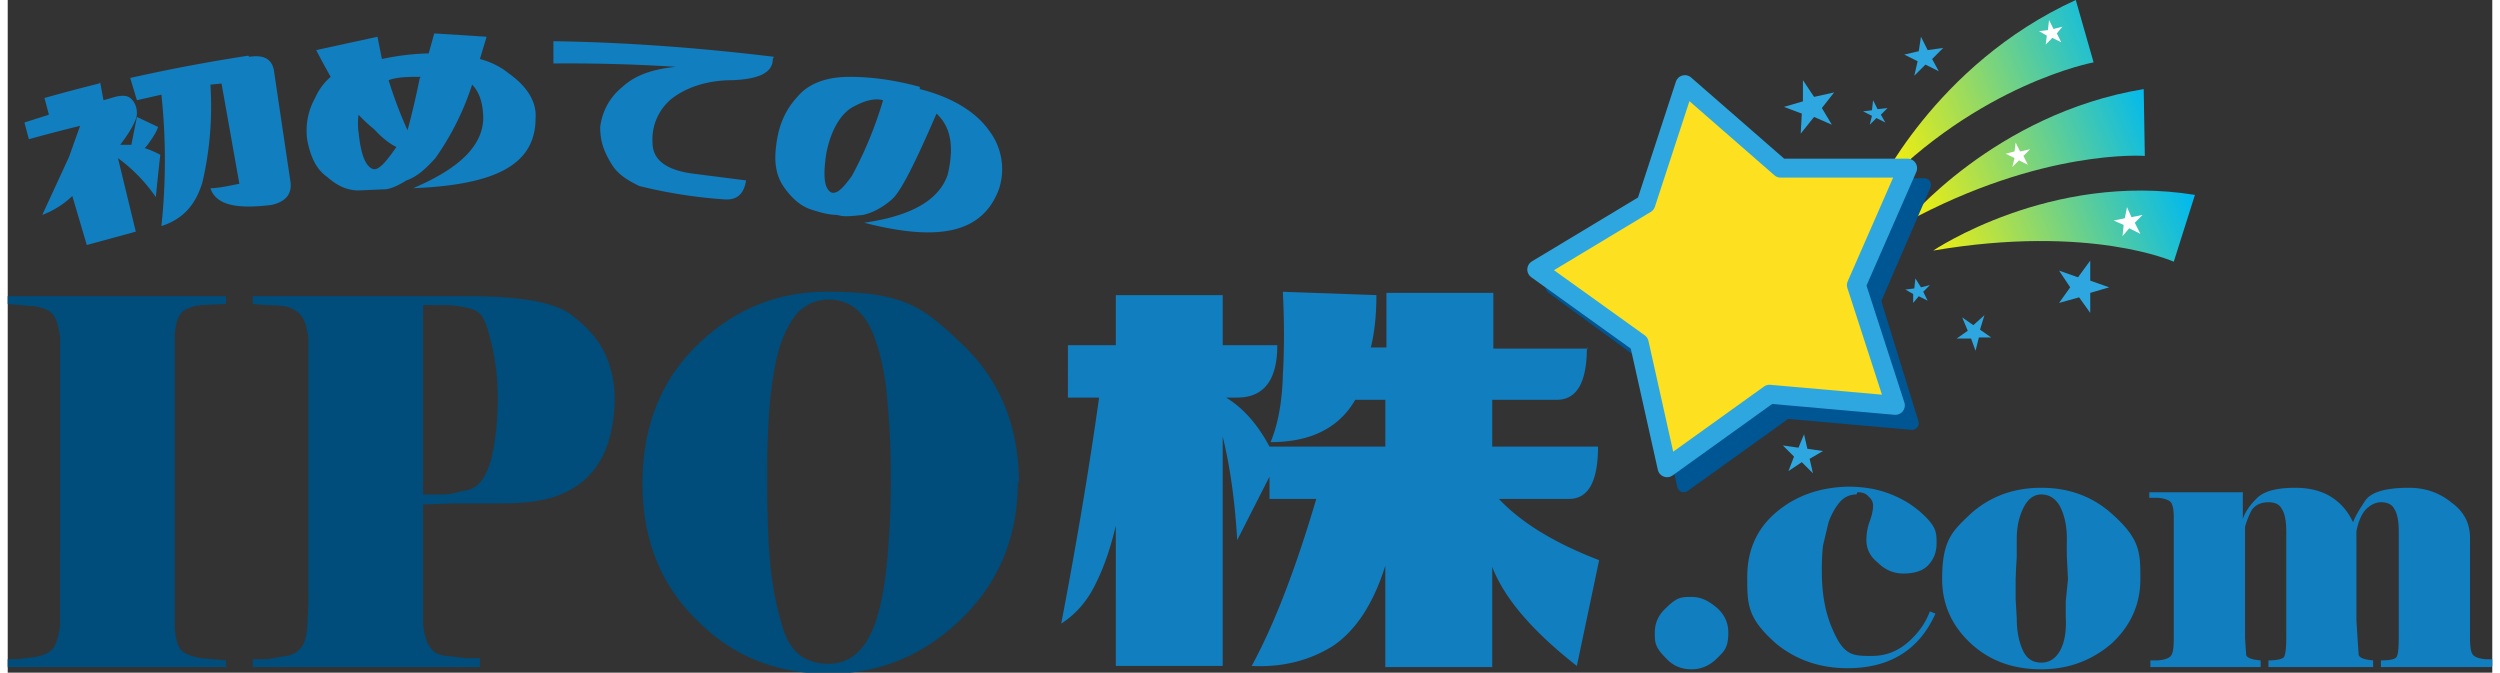 <svg xmlns="http://www.w3.org/2000/svg" xmlns:xlink="http://www.w3.org/1999/xlink" width="223" height="60" viewBox="0 0 223.1 60.4"><rect x="0" y="0" width="223.1" height="60.4" fill="#333333" stroke="none"/><defs><linearGradient id="a" x1="167.1" x2="190" y1="12.7" y2="3.1" gradientUnits="userSpaceOnUse"><stop offset="0" stop-color="#fff100"/><stop offset="1" stop-color="#00b9ef"/></linearGradient><linearGradient xlink:href="#a" id="b" x1="170" x2="192.9" y1="19.6" y2="10"/><linearGradient xlink:href="#a" id="c" x1="173.1" x2="196" y1="27.1" y2="17.6"/></defs><path d="M19.7 59.9H0v-.7h.8l1.6-.2q1.2-.2 1.7-.8.4-.6.6-2V30.3q-.2-1.5-.6-2-.4-.6-1.7-.8L0 27.3v-.7h19.6v.7l-2.3.1q-1.3.2-1.7.7-.5.5-.6 2V56.3q.1 1.6.6 2.1t1.8.7l2.2.2v.7zm22.8 0H22v-.7h1.3a93 93 0 0 1 1.7-.3q.8-.1 1.3-.7.5-.5.6-2l.1-2.1V30.4q-.2-1.6-.7-2.1-.5-.6-1.4-.8a14 14 0 0 0-1.6-.1 29 29 0 0 1-1.3-.1v-.7h19.5q6.8 0 9 1.6t3.1 3.5q.9 1.9.9 4.1a13.2 13.2 0 0 1-.6 4q-.6 1.8-1.8 3t-3 1.8q-1.8.6-4.6.6h-4.4l-2.8.1v10.8q.2 1.6.7 2.1.4.6 1.4.7l1.8.2h1.2v.8zM44 35.7q0-2.6-.6-5c-.6-2.5-1-2.7-1.9-3a9 9 0 0 0-2.4-.3 104 104 0 0 0-1.8 0v17H39c.9 0 1.3-.2 2.3-.4q1.4-.3 2.1-2.7.6-2.5.6-5.6zm46.7 7.6q0 7.3-5 12.2-5.1 5-12 5-7.2 0-12-5Q57 50.8 57 43.4q0-7.7 5-12.5t11.8-4.7c7 0 8.6 1.6 12 4.8q5 4.8 5 12.4zM78 30.8q-1.2-3.9-4.3-3.9-1.5 0-2.7 1.1-1 1.1-1.7 3.2-.6 2-.9 5.4a81 81 0 0 0-.2 6.7q0 4.7.3 7.6.3 3 1.2 5.8 1 2.9 4 2.9 1.6 0 2.7-1.1t1.7-3.2q.6-2 .9-5.3a81 81 0 0 0 .3-6.7q0-4.1-.3-7.1-.2-3-1-5.4z" fill="#004c7a"/><path d="M141.8 31.2q0 4.7-2.7 4.7h-5.8v4.2h9.5q0 4.7-2.6 4.7h-6.3q3 3.2 9 5.5l-2 9.5q-6-4.7-7.6-8.9v9h-9.6v-9.1q-1.6 5.1-4.7 7.2-3.2 2-7.3 1.8 3-5.5 5.8-15h-4.2v-2l-2.9 5.7q-.3-5.2-1.3-9.3v20.6h-9.6V47.2q-.7 3-1.8 5.2-1.1 2.3-3.1 3.6 2.1-11 3.4-20.3h-2.8V31h4.3v-4.5h9.6V31h4.9q0 4.7-3.6 4.7h-1q2.3 1.4 3.9 4.4h10.4v-4.2H121q-2.2 3.8-7.6 3.8 1-2.4 1.1-6 .2-3.5 0-7.5l8.4.3q0 2.7-.5 4.7h1.4v-4.9h9.6v5h8.5zm6.1 25.6q0-1.3 1-2.2c1-1 1.4-1 2.3-1s1.6.4 2.3 1q1 .9 1 2.2c0 1.4-.4 1.7-1 2.3q-1 1-2.3 1-1.4 0-2.3-1c-1-1-1-1.4-1-2.3zM166 44.4q-.9 0-1.5.7t-1 1.8L163 49a20 20 0 0 0-.1 2.4q0 3 1 5.2c1 2.3 1.8 2.3 3.5 2.3q1.8 0 3.2-1.2t2-2.8l.5.2q-2.2 4.9-7.9 4.9-3.7 0-6.4-2.2c-2.6-2.3-2.6-3.5-2.6-6q0-3.6 2.6-5.8t6.4-2.3q1.5 0 2.7.3t2.3.9 2 1.5c1 1 1 1.5 1 2.4q0 1.2-.8 2-.7.7-2.2.7-1.3 0-2.3-1-1-.8-1-2 0-.9.3-1.7.3-.8.3-1.4a1 1 0 0 0-.4-.8q-.3-.4-1-.4zm25.5 7.6q0 3.4-2.6 5.8-2.7 2.3-6.3 2.3-3.8 0-6.3-2.3-2.6-2.4-2.6-5.8c0-3.5.9-4.3 2.6-5.9q2.6-2.3 6.3-2.3 3.7 0 6.3 2.3c2.6 2.3 2.6 3.5 2.6 5.9m-6.5 0l-.1-2a53 53 0 0 1 0-1.6q0-1.7-.6-2.9-.6-1.1-1.7-1.1-1 0-1.6 1.2t-.6 2.8V50a65 65 0 0 0-.1 2v1.8l.1 1.7q0 1.8.6 3 .5 1 1.6 1t1.7-1.1.5-3V54l.2-2m38 7.9h-9.9v-.6q1.2 0 1.4-.3t.2-1.7v-9.6q0-1.4-.4-2-.3-.6-1.2-.6-.6 0-1.2.5-.7.6-1 2.1v8l.1 1.6.1 1.5q.1.4 1.3.5v.6H203v-.6q1.1 0 1.4-.3.2-.4.2-1.7v-9.6q0-1.4-.4-2-.3-.6-1.2-.6-1 0-1.5.7a7.4 7.4 0 0 0-.6 1.5v10l.1 1.5q.1.4 1.3.5v.6h-9.9v-.6h.7q1-.1 1.2-.5.2-.3.2-1.5V46.4q0-.8-.2-1.2-.2-.4-1.2-.5h-.8v-.5h8.4v2.4q.3-.9 1.2-1.8.9-1 3.5-1 1.9 0 3.2.8t2 2.3q.2-.6 1-1.8.7-1.3 4-1.3 2.2 0 3.8 1.3 1.7 1.2 1.7 3.2v8.9q0 1.2.2 1.5.2.4 1.2.5h.6v.6zM8.3 7.4L8.6 9l.7-.2q1.2-.4 1.7 0 .6.5.6 1.4c0 .5-.5 1.5-1.5 2.8h1l.5-2.5 1.9.9q-.2.6-.8 1.4a3 3 0 0 1-.4.5 8 8 0 0 1 1.4.6 218 218 0 0 0-.4 3.8 14.5 14.5 0 0 0-3.4-3.5l1.6 6.6L7.1 22l-1.3-4.4a8 8 0 0 1-2.7 1.7l2.4-5.2 1-2.8a156 156 0 0 0-4.6 1.2L1.5 11l2.2-.7-.4-1.5a158 158 0 0 1 4.9-1.3zm13.4-2.3c1.3-.2 2 .2 2.2 1.2a8454 8454 0 0 0 1.5 10.1c.1 1-.4 1.7-1.7 2-3.2.4-5 0-5.5-1.5.7 0 1.6-.2 2.6-.4l-1.6-9-1 .1a30 30 0 0 1-.7 8.7c-.6 2.1-1.8 3.4-3.7 4a56 56 0 0 0 0-11.8l-2.2.5L11 7a155 155 0 0 1 10.6-2zm16-.3h.1l.5-1.8 4.7.3-.6 2q1.5.4 2.6 1.3c1.7 1.2 2.5 2.6 2.4 4 0 4.2-3.6 6-11 6.3 4-1.7 6.2-3.7 6.3-6.2 0-1.3-.3-2.4-1-3.1a24.4 24.4 0 0 1-3.3 6.6c-.9 1-1.7 1.7-2.6 2-.8.5-1.5.8-2 .8l-2.3.1c-1 0-1.9-.4-2.8-1.2-1-.7-1.5-1.8-1.8-3.3a6 6 0 0 1 .7-3.8A5.3 5.3 0 0 1 29 6.9a65 65 0 0 1-1.3-2.4l5.5-1.2.4 2a22.4 22.4 0 0 1 4-.5zm-6.2 7q.3 3.2 1.4 3.4c.5 0 1.1-.7 2-2q-1-.5-2-1.6a13 13 0 0 1-1.4-1.3 6.5 6.5 0 0 0 0 1.6m5.6-5c-1.1 0-2.1 0-2.9.3a39 39 0 0 0 1.7 4.5A72 72 0 0 0 37 7m31.7-1.7c0 1.2-1.2 1.8-3.6 1.9-2.4 0-4.2.7-5.4 1.6a4.7 4.7 0 0 0-1.8 4c0 1.6 1.3 2.5 3.7 2.8l4.7.6c-.2 1.3-.9 1.8-2 1.7a44 44 0 0 1-7.6-1.2c-1-.5-1.9-1-2.5-2s-1-1.9-1-3.3c.2-1.5.9-2.7 2-3.6C56.4 6.7 58 6.2 60 6a153 153 0 0 0-11-.3v-2c6.6.1 13.2.6 19.8 1.4zM81.9 8c2.8.7 5 2 6.2 3.7A5.7 5.7 0 0 1 89 17c-1.5 4-5.5 4.7-12.1 3 4.2-.6 6.7-2 7.5-4.3.6-2.5.3-4.3-1-5.5-1.9 4.4-3.2 7-4 7.7s-1.7 1.2-2.6 1.4c-1 .1-1.7.2-2.3 0-.7 0-1.5-.2-2.4-.5s-1.7-1-2.4-2-.9-2.2-.7-3.7c.2-1.8.8-3.2 1.9-4.4 1-1.2 2.6-1.8 4.7-1.8 2 0 4.1.3 6.3.9m-8.4 6c-.3 2-.2 3.2.5 3.5.5.1 1-.4 1.8-1.5A35 35 0 0 0 78.6 9c-.7-.2-1.6 0-2.7.6s-2 2.1-2.4 4.2z" fill="#117ec0"/><path d="M167.7 17.3S173 5.8 185.7 0l1.6 5.6S177 7.5 167.7 17.3" fill="url(#a)"/><path d="M170.4 20s8-9.8 21.4-12l.1 6s-9.2-.7-21.5 6z" fill="url(#b)"/><path d="M172.9 22.5s10.5-7.1 23.5-5l-1.9 6s-7.5-3.4-21.6-1z" fill="url(#c)"/><path d="M163.8 11.2l-1.6-.7L161 12l.1-1.8-1.6-.6 1.7-.5V7.2l1 1.5 1.8-.4-1.1 1.4zM161.3 39l.3 1.3 1.4.2-1.2.7.3 1.3-1-1-1.2.8.5-1.3-1-1 1.4.2zm10-14l.5.8.8-.2-.6.6.4.8-.8-.4-.5.6v-.8l-.7-.4.8-.1zm-3.8-16l.4.8.9-.1-.6.6.4.7-.8-.4-.6.6.2-.8-.8-.4.8-.1zm4.3-5.7l.6 1.2 1.4-.2-1 1 .6 1.1-1.2-.6-1 1 .3-1.3-1.2-.6 1.3-.3zm5.7 25l-.4 1.3 1 .7H177l-.3 1.2-.4-1.1h-1.3l1-.7-.5-1.2 1 .7zm9.5-4.9v1.8l1.7.6-1.7.5v1.8l-1-1.4-1.8.5 1-1.4-1-1.5 1.7.6z" fill="#2ea7e0"/><path d="M152.2 9l8.5 7.6h11.4L167.6 27 171 38l-11.3-1-9.2 6.6-2.5-11-9.3-6.8 9.8-5.8z" fill="#005593" stroke="#005593" stroke-width="1.2" stroke-linecap="round" stroke-linejoin="round"/><path d="M150.6 7.6l8.6 7.5h11.4L166 25.6l3.5 10.8-11.3-1L149 42l-2.5-11.2-9.2-6.6 9.8-5.9z" stroke-linecap="round" stroke-linejoin="round" fill="#fde01f" stroke="#2ea7e0" stroke-width="1.7"/><path d="M180.3 12.8l.4.8.9-.2-.6.6.4.8-.8-.4-.6.6.2-.8-.8-.4.8-.2zm3-11l.4.8.8-.2-.5.6.4.8-.8-.4-.6.6.1-.8-.7-.4.8-.1zm7 16.8l.4.9 1-.2-.7.7.5 1-1-.5-.6.7.1-1-.9-.4 1-.2z" fill="#fff"/></svg>